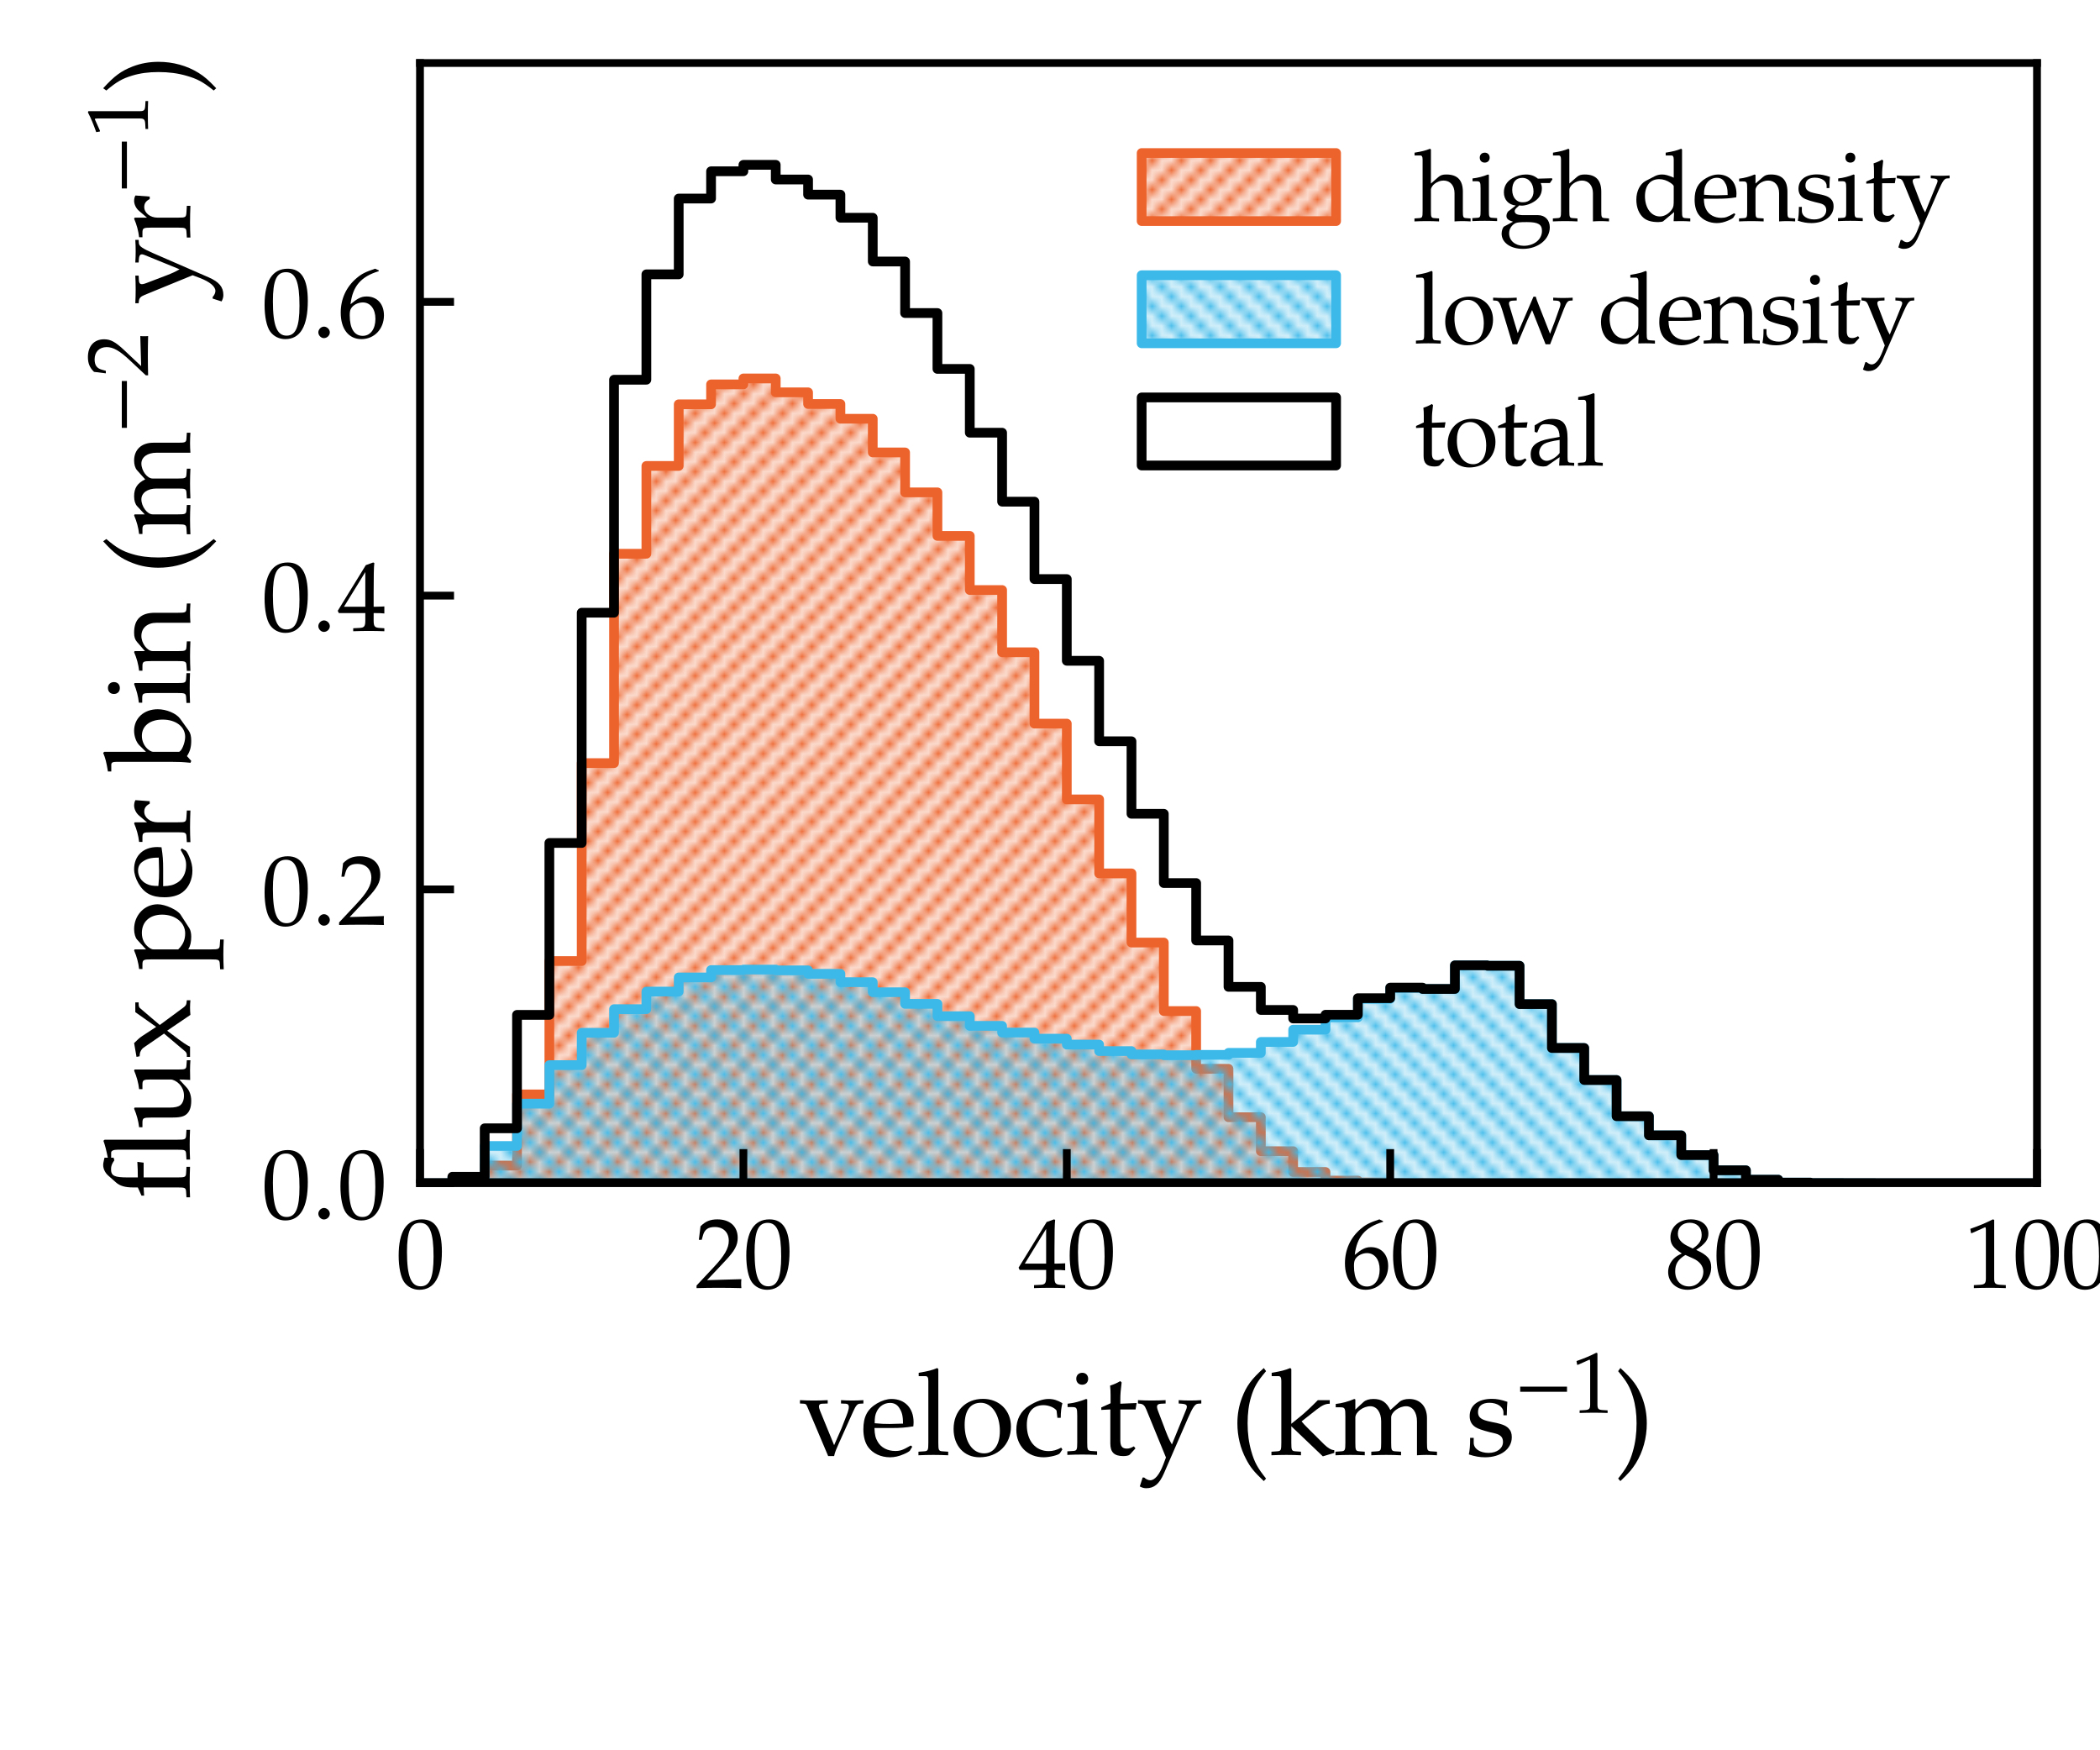 <?xml version="1.0" encoding="utf-8" standalone="no"?>
<!DOCTYPE svg PUBLIC "-//W3C//DTD SVG 1.1//EN"
  "http://www.w3.org/Graphics/SVG/1.1/DTD/svg11.dtd">
<svg xmlns:xlink="http://www.w3.org/1999/xlink" width="216pt" height="180pt" viewBox="0 0 216 180" xmlns="http://www.w3.org/2000/svg" version="1.1">
 <defs>
  <style type="text/css">*{stroke-linejoin: round; stroke-linecap: butt}</style>
 </defs>
 <g id="figure_1">
  <g id="patch_1">
   <path d="M 0 180 
L 216 180 
L 216 0 
L 0 0 
z
" style="fill: #ffffff"/>
  </g>
  <g id="axes_1">
   <g id="patch_2">
    <path d="M 43.2 121.68 
L 209.52 121.68 
L 209.52 6.48 
L 43.2 6.48 
z
" style="fill: #ffffff"/>
   </g>
   <g id="patch_3">
    <path d="M 43.2 121.68 
L 43.2 121.679 
L 46.526 121.679 
L 46.526 121.594 
L 49.853 121.594 
L 49.853 119.865 
L 53.179 119.865 
L 53.179 112.548 
L 56.506 112.548 
L 56.506 98.833 
L 59.832 98.833 
L 59.832 78.479 
L 63.158 78.479 
L 63.158 56.949 
L 66.485 56.949 
L 66.485 47.918 
L 69.811 47.918 
L 69.811 41.579 
L 73.138 41.579 
L 73.138 39.531 
L 76.464 39.531 
L 76.464 38.919 
L 79.79 38.919 
L 79.79 40.348 
L 83.117 40.348 
L 83.117 41.547 
L 86.443 41.547 
L 86.443 43.064 
L 89.77 43.064 
L 89.77 46.53 
L 93.096 46.53 
L 93.096 50.635 
L 96.422 50.635 
L 96.422 55.113 
L 99.749 55.113 
L 99.749 60.679 
L 103.075 60.679 
L 103.075 67.082 
L 106.402 67.082 
L 106.402 74.416 
L 109.728 74.416 
L 109.728 82.21 
L 113.054 82.21 
L 113.054 89.82 
L 116.381 89.82 
L 116.381 96.933 
L 119.707 96.933 
L 119.707 103.978 
L 123.034 103.978 
L 123.034 109.915 
L 126.36 109.915 
L 126.36 114.891 
L 129.686 114.891 
L 129.686 118.389 
L 133.013 118.389 
L 133.013 120.529 
L 136.339 120.529 
L 136.339 121.415 
L 139.666 121.415 
L 139.666 121.612 
L 142.992 121.612 
L 142.992 121.655 
L 146.318 121.655 
L 146.318 121.672 
L 149.645 121.672 
L 149.645 121.678 
L 152.971 121.678 
L 152.971 121.68 
L 156.298 121.68 
L 156.298 121.68 
L 159.624 121.68 
L 159.624 121.68 
L 162.95 121.68 
L 162.95 121.68 
L 166.277 121.68 
L 166.277 121.68 
L 169.603 121.68 
L 169.603 121.68 
L 172.93 121.68 
L 172.93 121.68 
L 176.256 121.68 
L 176.256 121.68 
L 179.582 121.68 
L 179.582 121.68 
L 182.909 121.68 
L 182.909 121.68 
L 186.235 121.68 
L 186.235 121.68 
L 189.562 121.68 
L 189.562 121.68 
L 192.888 121.68 
L 192.888 121.68 
L 196.214 121.68 
L 196.214 121.68 
L 199.541 121.68 
L 199.541 121.68 
L 202.867 121.68 
L 202.867 121.68 
L 206.194 121.68 
L 206.194 121.68 
L 209.52 121.68 
L 209.52 121.68 
z
" clip-path="url(#pfb342551e7)" style="fill: url(#h3b12425a8b); stroke: #ed632c; stroke-linejoin: miter"/>
   </g>
   <g id="patch_4">
    <path d="M 43.2 121.68 
L 43.2 121.676 
L 46.526 121.676 
L 46.526 121.106 
L 49.853 121.106 
L 49.853 117.852 
L 53.179 117.852 
L 53.179 113.502 
L 56.506 113.502 
L 56.506 109.539 
L 59.832 109.539 
L 59.832 106.212 
L 63.158 106.212 
L 63.158 103.783 
L 66.485 103.783 
L 66.485 101.976 
L 69.811 101.976 
L 69.811 100.521 
L 73.138 100.521 
L 73.138 99.763 
L 76.464 99.763 
L 76.464 99.714 
L 79.79 99.714 
L 79.79 99.792 
L 83.117 99.792 
L 83.117 100.15 
L 86.443 100.15 
L 86.443 101.008 
L 89.77 101.008 
L 89.77 102.042 
L 93.096 102.042 
L 93.096 103.238 
L 96.422 103.238 
L 96.422 104.506 
L 99.749 104.506 
L 99.749 105.501 
L 103.075 105.501 
L 103.075 106.189 
L 106.402 106.189 
L 106.402 106.818 
L 109.728 106.818 
L 109.728 107.425 
L 113.054 107.425 
L 113.054 108.094 
L 116.381 108.094 
L 116.381 108.438 
L 119.707 108.438 
L 119.707 108.517 
L 123.034 108.517 
L 123.034 108.481 
L 126.36 108.481 
L 126.36 108.277 
L 129.686 108.277 
L 129.686 107.154 
L 133.013 107.154 
L 133.013 105.893 
L 136.339 105.893 
L 136.339 104.622 
L 139.666 104.622 
L 139.666 102.721 
L 142.992 102.721 
L 142.992 101.592 
L 146.318 101.592 
L 146.318 101.712 
L 149.645 101.712 
L 149.645 99.279 
L 152.971 99.279 
L 152.971 99.32 
L 156.298 99.32 
L 156.298 103.261 
L 159.624 103.261 
L 159.624 107.777 
L 162.95 107.777 
L 162.95 111.069 
L 166.277 111.069 
L 166.277 114.793 
L 169.603 114.793 
L 169.603 116.757 
L 172.93 116.757 
L 172.93 118.791 
L 176.256 118.791 
L 176.256 120.354 
L 179.582 120.354 
L 179.582 121.32 
L 182.909 121.32 
L 182.909 121.623 
L 186.235 121.623 
L 186.235 121.665 
L 189.562 121.665 
L 189.562 121.675 
L 192.888 121.675 
L 192.888 121.679 
L 196.214 121.679 
L 196.214 121.68 
L 199.541 121.68 
L 199.541 121.68 
L 202.867 121.68 
L 202.867 121.68 
L 206.194 121.68 
L 206.194 121.68 
L 209.52 121.68 
L 209.52 121.68 
z
" clip-path="url(#pfb342551e7)" style="fill: url(#h02c1dba7c7); stroke: #3db9e9; stroke-linejoin: miter"/>
   </g>
   <g id="patch_5">
    <path d="M 43.2 121.68 
L 43.2 121.675 
L 46.526 121.675 
L 46.526 121.02 
L 49.853 121.02 
L 49.853 116.036 
L 53.179 116.036 
L 53.179 104.37 
L 56.506 104.37 
L 56.506 86.691 
L 59.832 86.691 
L 59.832 63.011 
L 63.158 63.011 
L 63.158 39.052 
L 66.485 39.052 
L 66.485 28.214 
L 69.811 28.214 
L 69.811 20.42 
L 73.138 20.42 
L 73.138 17.614 
L 76.464 17.614 
L 76.464 16.953 
L 79.79 16.953 
L 79.79 18.46 
L 83.117 18.46 
L 83.117 20.017 
L 86.443 20.017 
L 86.443 22.392 
L 89.77 22.392 
L 89.77 26.892 
L 93.096 26.892 
L 93.096 32.194 
L 96.422 32.194 
L 96.422 37.939 
L 99.749 37.939 
L 99.749 44.5 
L 103.075 44.5 
L 103.075 51.591 
L 106.402 51.591 
L 106.402 59.554 
L 109.728 59.554 
L 109.728 67.955 
L 113.054 67.955 
L 113.054 76.234 
L 116.381 76.234 
L 116.381 83.691 
L 119.707 83.691 
L 119.707 90.815 
L 123.034 90.815 
L 123.034 96.716 
L 126.36 96.716 
L 126.36 101.488 
L 129.686 101.488 
L 129.686 103.864 
L 133.013 103.864 
L 133.013 104.742 
L 136.339 104.742 
L 136.339 104.357 
L 139.666 104.357 
L 139.666 102.652 
L 142.992 102.652 
L 142.992 101.567 
L 146.318 101.567 
L 146.318 101.704 
L 149.645 101.704 
L 149.645 99.277 
L 152.971 99.277 
L 152.971 99.319 
L 156.298 99.319 
L 156.298 103.261 
L 159.624 103.261 
L 159.624 107.777 
L 162.95 107.777 
L 162.95 111.069 
L 166.277 111.069 
L 166.277 114.793 
L 169.603 114.793 
L 169.603 116.757 
L 172.93 116.757 
L 172.93 118.791 
L 176.256 118.791 
L 176.256 120.354 
L 179.582 120.354 
L 179.582 121.32 
L 182.909 121.32 
L 182.909 121.623 
L 186.235 121.623 
L 186.235 121.665 
L 189.562 121.665 
L 189.562 121.675 
L 192.888 121.675 
L 192.888 121.679 
L 196.214 121.679 
L 196.214 121.68 
L 199.541 121.68 
L 199.541 121.68 
L 202.867 121.68 
L 202.867 121.68 
L 206.194 121.68 
L 206.194 121.68 
L 209.52 121.68 
L 209.52 121.68 
L 43.2 121.68 
z
" clip-path="url(#pfb342551e7)" style="fill: none; stroke: #000000; stroke-linejoin: miter"/>
   </g>
   <g id="matplotlib.axis_1">
    <g id="xtick_1">
     <g id="line2d_1">
      <defs>
       <path id="m2ce59a1616" d="M 0 0 
L 0 -3.5 
" style="stroke: #000000; stroke-width: 0.8"/>
      </defs>
      <g>
       <use xlink:href="#m2ce59a1616" x="43.2" y="121.68" style="stroke: #000000; stroke-width: 0.8"/>
      </g>
     </g>
     <g id="text_1">
      <!-- $\mathdefault{0}$ -->
      <g transform="translate(40.709 132.438) scale(0.1 -0.1)">
       <defs>
        <path id="TeXGyrePagellaX-Regular-30" d="M 2976 2345 
C 2976 3749 2560 4416 1683 4416 
C 691 4416 186 3628 186 2076 
C 186 1326 320 679 544 365 
C 768 51 1126 -128 1523 -128 
C 2490 -128 2976 704 2976 2345 
z
M 2438 2025 
C 2438 660 2195 96 1606 96 
C 986 96 723 743 723 2307 
C 723 3660 960 4191 1568 4191 
C 2189 4191 2438 3563 2438 2025 
z
" transform="scale(0.016)"/>
       </defs>
       <use xlink:href="#TeXGyrePagellaX-Regular-30" transform="scale(0.996)"/>
      </g>
     </g>
    </g>
    <g id="xtick_2">
     <g id="line2d_2">
      <g>
       <use xlink:href="#m2ce59a1616" x="76.464" y="121.68" style="stroke: #000000; stroke-width: 0.8"/>
      </g>
     </g>
     <g id="text_2">
      <!-- $\mathdefault{20}$ -->
      <g transform="translate(71.483 132.438) scale(0.1 -0.1)">
       <defs>
        <path id="TeXGyrePagellaX-Regular-32" d="M 2995 -20 
C 2982 115 2982 179 2982 269 
C 2982 352 2982 416 2995 557 
L 781 493 
L 1946 1730 
C 2566 2390 2758 2743 2758 3224 
C 2758 3961 2259 4416 1446 4416 
C 986 4416 672 4287 358 3967 
L 250 3096 
L 435 3096 
L 518 3390 
C 621 3762 851 3923 1280 3923 
C 1830 3923 2182 3576 2182 3032 
C 2182 2551 1914 2076 1190 1307 
L 102 147 
L 102 -20 
C 576 -7 1056 0 1530 0 
C 2016 0 2509 -7 2995 -20 
z
" transform="scale(0.016)"/>
       </defs>
       <use xlink:href="#TeXGyrePagellaX-Regular-32" transform="scale(0.996)"/>
       <use xlink:href="#TeXGyrePagellaX-Regular-30" transform="translate(49.813 0) scale(0.996)"/>
      </g>
     </g>
    </g>
    <g id="xtick_3">
     <g id="line2d_3">
      <g>
       <use xlink:href="#m2ce59a1616" x="109.728" y="121.68" style="stroke: #000000; stroke-width: 0.8"/>
      </g>
     </g>
     <g id="text_3">
      <!-- $\mathdefault{40}$ -->
      <g transform="translate(104.747 132.438) scale(0.1 -0.1)">
       <defs>
        <path id="TeXGyrePagellaX-Regular-34" d="M 3021 -20 
L 3021 172 
L 2714 192 
C 2400 211 2330 293 2330 675 
L 2330 1152 
C 2707 1152 2842 1145 3021 1126 
L 3021 1580 
C 3021 1580 2707 1561 2502 1561 
L 2330 1561 
L 2330 2445 
C 2330 3576 2342 4123 2374 4384 
L 2298 4416 
L 1824 4244 
L 13 1299 
L 83 1152 
L 1792 1152 
L 1792 675 
C 1792 293 1722 204 1408 192 
L 1011 172 
L 1011 -20 
C 1357 -7 1696 0 2042 0 
C 2368 0 2694 -7 3021 -20 
z
M 1792 1561 
L 416 1561 
L 1792 3799 
L 1792 1561 
z
" transform="scale(0.016)"/>
       </defs>
       <use xlink:href="#TeXGyrePagellaX-Regular-34" transform="scale(0.996)"/>
       <use xlink:href="#TeXGyrePagellaX-Regular-30" transform="translate(49.813 0) scale(0.996)"/>
      </g>
     </g>
    </g>
    <g id="xtick_4">
     <g id="line2d_4">
      <g>
       <use xlink:href="#m2ce59a1616" x="142.992" y="121.68" style="stroke: #000000; stroke-width: 0.8"/>
      </g>
     </g>
     <g id="text_4">
      <!-- $\mathdefault{60}$ -->
      <g transform="translate(138.011 132.438) scale(0.1 -0.1)">
       <defs>
        <path id="TeXGyrePagellaX-Regular-36" d="M 2995 1405 
C 2995 2143 2554 2624 1875 2624 
C 1498 2624 1261 2470 838 2124 
C 973 3283 1510 3910 2662 4256 
L 2662 4307 
L 2426 4416 
C 1811 4211 1549 4083 1222 3801 
C 563 3244 205 2463 205 1585 
C 205 526 717 -128 1542 -128 
C 2374 -128 2995 532 2995 1405 
z
M 2445 1180 
C 2445 513 2118 83 1626 83 
C 1082 83 787 551 787 1411 
C 787 1636 813 1758 883 1867 
C 1024 2085 1325 2239 1632 2239 
C 2118 2239 2445 1816 2445 1180 
z
" transform="scale(0.016)"/>
       </defs>
       <use xlink:href="#TeXGyrePagellaX-Regular-36" transform="scale(0.996)"/>
       <use xlink:href="#TeXGyrePagellaX-Regular-30" transform="translate(49.813 0) scale(0.996)"/>
      </g>
     </g>
    </g>
    <g id="xtick_5">
     <g id="line2d_5">
      <g>
       <use xlink:href="#m2ce59a1616" x="176.256" y="121.68" style="stroke: #000000; stroke-width: 0.8"/>
      </g>
     </g>
     <g id="text_5">
      <!-- $\mathdefault{80}$ -->
      <g transform="translate(171.275 132.438) scale(0.1 -0.1)">
       <defs>
        <path id="TeXGyrePagellaX-Regular-38" d="M 2970 1324 
C 2970 1836 2733 2111 2003 2444 
C 2586 2841 2790 3110 2790 3494 
C 2790 4044 2336 4416 1658 4416 
C 896 4416 339 3929 339 3257 
C 339 2822 512 2579 1075 2214 
C 813 2092 704 2022 563 1887 
C 320 1638 192 1350 192 1017 
C 192 358 723 -128 1446 -128 
C 2278 -128 2970 524 2970 1318 
L 2970 1324 
z
M 2464 1049 
C 2464 512 2061 89 1542 89 
C 998 89 646 473 646 1068 
C 646 1536 832 1830 1306 2118 
L 1818 1888 
C 2221 1708 2464 1395 2464 1049 
z
M 2355 3417 
C 2355 3052 2195 2803 1779 2534 
L 1427 2707 
C 1024 2911 819 3167 819 3487 
C 819 3910 1126 4198 1581 4198 
C 2048 4198 2355 3891 2355 3423 
L 2355 3417 
z
" transform="scale(0.016)"/>
       </defs>
       <use xlink:href="#TeXGyrePagellaX-Regular-38" transform="scale(0.996)"/>
       <use xlink:href="#TeXGyrePagellaX-Regular-30" transform="translate(49.813 0) scale(0.996)"/>
      </g>
     </g>
    </g>
    <g id="xtick_6">
     <g id="line2d_6">
      <g>
       <use xlink:href="#m2ce59a1616" x="209.52" y="121.68" style="stroke: #000000; stroke-width: 0.8"/>
      </g>
     </g>
     <g id="text_6">
      <!-- $\mathdefault{100}$ -->
      <g transform="translate(202.048 132.438) scale(0.1 -0.1)">
       <defs>
        <path id="TeXGyrePagellaX-Regular-31" d="M 2675 -20 
L 2675 172 
L 2342 192 
C 1990 211 1926 281 1926 611 
L 1926 4384 
L 1837 4416 
C 1421 4199 966 4008 384 3805 
L 429 3531 
L 493 3531 
L 1318 3900 
L 1338 3907 
C 1376 3907 1389 3849 1389 3697 
L 1389 611 
C 1389 281 1318 211 973 192 
L 614 172 
L 614 -20 
C 966 -7 1318 0 1670 0 
C 2003 0 2342 -7 2675 -20 
z
" transform="scale(0.016)"/>
       </defs>
       <use xlink:href="#TeXGyrePagellaX-Regular-31" transform="scale(0.996)"/>
       <use xlink:href="#TeXGyrePagellaX-Regular-30" transform="translate(49.813 0) scale(0.996)"/>
       <use xlink:href="#TeXGyrePagellaX-Regular-30" transform="translate(99.626 0) scale(0.996)"/>
      </g>
     </g>
    </g>
    <g id="text_7">
     <!-- velocity (km s$^{-1}$) -->
     <g transform="translate(82.21 149.623) scale(0.12 -0.12)">
      <defs>
       <path id="TeXGyrePagellaX-Regular-76" d="M 3450 2764 
L 3450 2944 
C 3251 2931 3046 2924 2848 2924 
C 2650 2924 2445 2931 2246 2944 
L 2246 2764 
L 2509 2752 
C 2714 2739 2714 2551 2541 2112 
L 2272 1428 
L 1875 523 
L 1114 2383 
C 1043 2564 1011 2745 1216 2752 
L 1530 2764 
L 1530 2944 
C 1280 2931 1030 2924 781 2924 
C 531 2924 288 2931 38 2944 
L 38 2764 
L 256 2752 
C 371 2745 390 2687 454 2538 
L 1555 -64 
L 1875 -64 
C 1914 149 2010 349 2138 640 
L 2893 2319 
C 3040 2648 3123 2745 3251 2752 
L 3450 2764 
z
" transform="scale(0.016)"/>
       <path id="TeXGyrePagellaX-Regular-65" d="M 2867 1762 
C 2867 2520 2394 3008 1677 3008 
C 1440 3008 1165 2924 902 2770 
C 378 2460 166 2052 166 1377 
C 166 982 256 643 435 405 
C 685 70 1120 -128 1600 -128 
C 1837 -128 2074 -77 2336 38 
C 2509 108 2643 192 2669 230 
L 2797 443 
L 2714 505 
C 2304 267 2157 211 1882 211 
C 1466 211 1120 393 941 700 
C 819 907 774 1082 762 1446 
L 1696 1446 
C 2138 1446 2413 1465 2854 1535 
C 2861 1625 2867 1683 2867 1762 
z
M 2298 1683 
L 1581 1664 
C 1286 1664 1120 1670 774 1703 
C 774 2013 800 2157 883 2329 
C 1018 2618 1293 2796 1600 2796 
C 1811 2796 1978 2711 2093 2533 
C 2234 2316 2298 2125 2298 1683 
z
" transform="scale(0.016)"/>
       <path id="TeXGyrePagellaX-Regular-6c" d="M 1734 -20 
L 1734 172 
L 1440 192 
C 1222 204 1203 249 1203 653 
L 1203 4616 
L 1146 4672 
C 864 4554 653 4499 147 4416 
L 147 4236 
L 506 4236 
C 621 4236 666 4166 666 3974 
L 666 653 
C 666 249 646 204 429 192 
L 134 172 
L 134 -20 
C 403 -7 666 0 934 0 
C 1203 0 1466 -7 1734 -20 
z
" transform="scale(0.016)"/>
       <path id="TeXGyrePagellaX-Regular-6f" d="M 3290 1523 
C 3290 2391 2662 3014 1786 3014 
C 851 3014 205 2353 205 1395 
C 205 488 774 -128 1600 -128 
C 2586 -128 3290 559 3290 1523 
z
M 2694 1285 
C 2694 546 2368 83 1850 83 
C 1222 83 800 700 800 1613 
C 800 2385 1107 2803 1670 2803 
C 2259 2803 2694 2160 2694 1285 
z
" transform="scale(0.016)"/>
       <path id="TeXGyrePagellaX-Regular-63" d="M 2643 294 
L 2579 390 
C 2342 262 2138 204 1907 204 
C 1197 204 730 756 730 1603 
C 730 2290 1050 2675 1626 2675 
C 1907 2675 2214 2547 2330 2386 
L 2374 1995 
L 2554 1995 
C 2554 2290 2586 2553 2643 2783 
C 2387 2937 2163 3008 1901 3008 
C 1594 3008 1235 2886 851 2643 
C 403 2360 166 1911 166 1347 
C 166 480 774 -128 1632 -128 
C 1965 -128 2445 -7 2509 89 
L 2643 294 
z
" transform="scale(0.016)"/>
       <path id="TeXGyrePagellaX-Regular-69" d="M 1734 0 
L 1734 192 
L 1440 211 
C 1222 223 1203 268 1203 670 
L 1203 2983 
L 1146 3008 
C 819 2876 486 2789 147 2752 
L 147 2572 
L 384 2572 
C 640 2572 666 2528 666 2106 
L 666 670 
C 666 268 646 223 429 211 
L 134 192 
L 134 0 
C 403 12 666 19 934 19 
C 1203 19 1466 12 1734 0 
z
M 1254 4095 
C 1254 4281 1126 4416 941 4416 
C 742 4416 614 4287 614 4095 
C 614 3903 742 3775 934 3775 
C 1126 3775 1254 3903 1254 4095 
z
" transform="scale(0.016)"/>
       <path id="TeXGyrePagellaX-Regular-74" d="M 2042 2790 
L 1165 2752 
L 1165 2993 
C 1165 3261 1184 3490 1235 3897 
L 1158 3968 
C 1005 3872 813 3789 614 3726 
C 634 3535 640 3414 640 3223 
L 640 2777 
L 141 2553 
L 141 2419 
L 627 2444 
L 627 612 
C 627 140 838 -64 1331 -64 
C 1478 -64 1632 -32 1670 12 
L 1978 351 
L 1894 460 
C 1734 371 1638 339 1517 339 
C 1267 339 1165 466 1165 778 
L 1165 2444 
L 1984 2444 
L 2042 2790 
z
" transform="scale(0.016)"/>
       <path id="TeXGyrePagellaX-Regular-79" d="M 3482 2764 
L 3482 2944 
C 3277 2931 3078 2924 2874 2924 
C 2669 2924 2470 2931 2266 2944 
L 2266 2764 
L 2432 2752 
C 2701 2732 2758 2656 2662 2426 
L 1901 563 
C 1760 805 1696 952 1574 1265 
L 1165 2337 
C 1056 2617 1069 2739 1318 2752 
L 1562 2764 
L 1562 2944 
C 1312 2931 1069 2924 819 2924 
C 570 2924 326 2931 77 2944 
L 77 2764 
L 192 2752 
C 352 2732 435 2662 525 2439 
L 1581 -139 
L 1434 -528 
C 1229 -1064 979 -1364 736 -1364 
C 634 -1364 518 -1313 410 -1217 
L 326 -1217 
L 173 -1696 
C 294 -1760 397 -1792 518 -1792 
C 947 -1792 1222 -1562 1466 -1006 
L 2765 1979 
C 3021 2560 3142 2739 3302 2752 
L 3482 2764 
z
" transform="scale(0.016)"/>
       <path id="TeXGyrePagellaX-Regular-28" d="M 1926 -1273 
C 1466 -698 1299 -388 1133 194 
C 998 659 934 1150 934 1699 
C 934 2235 992 2694 1120 3114 
C 1280 3650 1459 3954 1926 4503 
L 1805 4672 
C 1139 4070 877 3715 634 3082 
C 467 2649 384 2190 384 1699 
C 384 1008 544 355 851 -226 
C 1075 -659 1280 -911 1805 -1408 
L 1926 -1273 
z
" transform="scale(0.016)"/>
       <path id="TeXGyrePagellaX-Regular-6b" d="M 3514 108 
L 3514 256 
C 3360 256 3174 365 2970 564 
L 2163 1366 
C 1933 1590 1862 1674 1754 1802 
L 2579 2450 
C 2880 2681 3053 2751 3270 2751 
L 3270 2944 
L 2630 2944 
C 2221 2533 1920 2251 1670 2052 
L 1203 1674 
L 1203 4616 
L 1146 4672 
C 864 4554 653 4499 147 4416 
L 147 4236 
L 506 4236 
C 621 4236 666 4166 666 3974 
L 666 653 
C 666 249 646 204 429 192 
L 134 172 
L 134 -20 
C 403 -7 672 0 941 0 
C 1203 0 1459 -7 1722 -20 
L 1722 172 
L 1440 192 
C 1222 204 1203 249 1203 653 
L 1203 1539 
L 2899 -77 
L 3514 108 
z
" transform="scale(0.016)"/>
       <path id="TeXGyrePagellaX-Regular-6d" d="M 5562 -20 
L 5562 172 
L 5261 192 
C 5043 204 5024 249 5024 654 
L 5024 1975 
C 5024 2611 4653 3008 4064 3008 
C 3840 3008 3654 2950 3539 2847 
L 3053 2412 
C 2848 2835 2586 3008 2144 3008 
C 1907 3008 1728 2950 1613 2847 
L 1171 2437 
L 1171 2982 
L 1114 3008 
C 787 2867 454 2777 115 2739 
L 115 2560 
L 352 2560 
C 608 2560 634 2515 634 2092 
L 634 652 
C 634 249 614 204 397 192 
L 102 172 
L 102 -20 
C 371 -7 646 0 915 0 
C 1171 0 1421 -7 1677 -20 
L 1677 172 
L 1408 192 
C 1190 204 1171 249 1171 652 
L 1171 2009 
C 1171 2303 1594 2617 1978 2617 
C 2323 2617 2560 2290 2560 1802 
L 2560 654 
C 2560 249 2541 204 2323 192 
L 2029 172 
L 2029 -20 
C 2298 -7 2560 0 2829 0 
C 3098 0 3360 -7 3629 -20 
L 3629 172 
L 3334 192 
C 3117 204 3098 249 3098 654 
L 3098 2014 
C 3098 2303 3520 2617 3904 2617 
C 4250 2617 4486 2290 4486 1802 
L 4486 -20 
C 4653 -7 4826 0 4992 0 
C 5184 0 5370 -7 5562 -20 
z
" transform="scale(0.016)"/>
       <path id="TeXGyrePagellaX-Regular-73" d="M 2502 959 
C 2502 1158 2451 1305 2323 1433 
C 2157 1599 1946 1670 1382 1779 
C 858 1881 685 2009 685 2303 
C 685 2623 909 2803 1299 2803 
C 1728 2803 2054 2579 2054 2278 
L 2054 2131 
L 2234 2131 
C 2240 2502 2246 2655 2266 2854 
C 1926 2969 1696 3014 1434 3014 
C 691 3014 237 2662 237 2086 
C 237 1779 378 1561 672 1427 
C 845 1350 1184 1247 1619 1151 
C 1907 1075 2029 940 2029 697 
C 2029 352 1709 108 1254 108 
C 787 108 454 332 454 652 
L 454 915 
L 262 915 
C 262 473 243 281 192 25 
C 525 -84 774 -128 1069 -128 
C 1907 -128 2502 320 2502 947 
L 2502 959 
z
" transform="scale(0.016)"/>
       <path id="pxsys-0" d="M 3866 1542 
L 3866 1920 
L 416 1920 
L 416 1542 
L 3866 1542 
z
" transform="scale(0.016)"/>
       <path id="TeXGyrePagellaX-Regular-29" d="M 1747 1693 
C 1747 2190 1664 2649 1498 3082 
C 1254 3709 992 4064 326 4672 
L 205 4503 
C 672 3948 845 3644 1005 3114 
C 1133 2694 1197 2235 1197 1699 
C 1197 1150 1133 659 998 194 
C 832 -388 666 -698 205 -1273 
L 326 -1408 
C 768 -989 954 -775 1152 -459 
C 1542 168 1747 917 1747 1693 
z
" transform="scale(0.016)"/>
      </defs>
      <use xlink:href="#TeXGyrePagellaX-Regular-76" transform="scale(0.996)"/>
      <use xlink:href="#TeXGyrePagellaX-Regular-65" transform="translate(52.304 0) scale(0.996)"/>
      <use xlink:href="#TeXGyrePagellaX-Regular-6c" transform="translate(100.025 0) scale(0.996)"/>
      <use xlink:href="#TeXGyrePagellaX-Regular-6f" transform="translate(129.016 0) scale(0.996)"/>
      <use xlink:href="#TeXGyrePagellaX-Regular-63" transform="translate(183.412 0) scale(0.996)"/>
      <use xlink:href="#TeXGyrePagellaX-Regular-69" transform="translate(227.646 0) scale(0.996)"/>
      <use xlink:href="#TeXGyrePagellaX-Regular-74" transform="translate(256.638 0) scale(0.996)"/>
      <use xlink:href="#TeXGyrePagellaX-Regular-79" transform="translate(289.116 0) scale(0.996)"/>
      <use xlink:href="#TeXGyrePagellaX-Regular-28" transform="translate(369.415 0) scale(0.996)"/>
      <use xlink:href="#TeXGyrePagellaX-Regular-6b" transform="translate(402.59 0) scale(0.996)"/>
      <use xlink:href="#TeXGyrePagellaX-Regular-6d" transform="translate(457.983 0) scale(0.996)"/>
      <use xlink:href="#TeXGyrePagellaX-Regular-73" transform="translate(570.859 0) scale(0.996)"/>
      <use xlink:href="#pxsys-0" transform="translate(613.101 36.164) scale(0.727)"/>
      <use xlink:href="#TeXGyrePagellaX-Regular-31" transform="translate(661.755 36.164) scale(0.727)"/>
      <use xlink:href="#TeXGyrePagellaX-Regular-29" transform="translate(698.617 0) scale(0.996)"/>
     </g>
    </g>
   </g>
   <g id="matplotlib.axis_2">
    <g id="ytick_1">
     <g id="line2d_7">
      <defs>
       <path id="mf4513fcee2" d="M 0 0 
L 3.5 0 
" style="stroke: #000000; stroke-width: 0.8"/>
      </defs>
      <g>
       <use xlink:href="#mf4513fcee2" x="43.2" y="121.68" style="stroke: #000000; stroke-width: 0.8"/>
      </g>
     </g>
     <g id="text_8">
      <!-- $\mathdefault{0.0}$ -->
      <g transform="translate(26.918 125.309) scale(0.1 -0.1)">
       <defs>
        <path id="NewPXMI-95" d="M 1171 307 
C 1171 499 992 678 794 678 
C 602 678 429 499 429 307 
C 429 115 602 -64 787 -64 
C 992 -64 1171 108 1171 307 
z
" transform="scale(0.016)"/>
       </defs>
       <use xlink:href="#TeXGyrePagellaX-Regular-30" transform="scale(0.996)"/>
       <use xlink:href="#NewPXMI-95" transform="translate(51.407 0) scale(0.996)"/>
       <use xlink:href="#TeXGyrePagellaX-Regular-30" transform="translate(78.007 0) scale(0.996)"/>
      </g>
     </g>
    </g>
    <g id="ytick_2">
     <g id="line2d_8">
      <g>
       <use xlink:href="#mf4513fcee2" x="43.2" y="91.467" style="stroke: #000000; stroke-width: 0.8"/>
      </g>
     </g>
     <g id="text_9">
      <!-- $\mathdefault{0.2}$ -->
      <g transform="translate(26.918 95.096) scale(0.1 -0.1)">
       <use xlink:href="#TeXGyrePagellaX-Regular-30" transform="scale(0.996)"/>
       <use xlink:href="#NewPXMI-95" transform="translate(51.407 0) scale(0.996)"/>
       <use xlink:href="#TeXGyrePagellaX-Regular-32" transform="translate(78.007 0) scale(0.996)"/>
      </g>
     </g>
    </g>
    <g id="ytick_3">
     <g id="line2d_9">
      <g>
       <use xlink:href="#mf4513fcee2" x="43.2" y="61.255" style="stroke: #000000; stroke-width: 0.8"/>
      </g>
     </g>
     <g id="text_10">
      <!-- $\mathdefault{0.4}$ -->
      <g transform="translate(26.918 64.884) scale(0.1 -0.1)">
       <use xlink:href="#TeXGyrePagellaX-Regular-30" transform="scale(0.996)"/>
       <use xlink:href="#NewPXMI-95" transform="translate(51.407 0) scale(0.996)"/>
       <use xlink:href="#TeXGyrePagellaX-Regular-34" transform="translate(78.007 0) scale(0.996)"/>
      </g>
     </g>
    </g>
    <g id="ytick_4">
     <g id="line2d_10">
      <g>
       <use xlink:href="#mf4513fcee2" x="43.2" y="31.042" style="stroke: #000000; stroke-width: 0.8"/>
      </g>
     </g>
     <g id="text_11">
      <!-- $\mathdefault{0.6}$ -->
      <g transform="translate(26.918 34.671) scale(0.1 -0.1)">
       <use xlink:href="#TeXGyrePagellaX-Regular-30" transform="scale(0.996)"/>
       <use xlink:href="#NewPXMI-95" transform="translate(51.407 0) scale(0.996)"/>
       <use xlink:href="#TeXGyrePagellaX-Regular-36" transform="translate(78.007 0) scale(0.996)"/>
      </g>
     </g>
    </g>
    <g id="text_12">
     <!-- flux per bin (m$^{-2}$ yr$^{-1}$) -->
     <g transform="translate(19.547 123.413) rotate(-90) scale(0.12 -0.12)">
      <defs>
       <path id="TeXGyrePagellaX-Regular-1d" d="M 3776 0 
L 3776 192 
L 3482 211 
C 3264 224 3245 269 3245 674 
L 3245 4595 
L 3187 4659 
C 2918 4563 2707 4511 2278 4422 
L 2278 4601 
C 2208 4614 2195 4620 2138 4633 
C 2003 4665 1946 4672 1882 4672 
C 1683 4672 1466 4569 1318 4403 
L 947 3984 
C 762 3775 678 3491 678 3074 
L 678 2809 
L 237 2611 
L 237 2470 
L 678 2496 
L 678 674 
C 678 269 659 224 442 211 
L 147 192 
L 147 0 
C 416 12 685 19 954 19 
C 1229 19 1510 12 1786 0 
L 1786 192 
L 1453 211 
C 1235 224 1216 269 1216 674 
L 1216 2496 
L 2010 2496 
L 2054 2834 
C 1773 2815 1498 2809 1216 2809 
L 1216 3346 
C 1216 4072 1299 4249 1658 4249 
C 1830 4249 1946 4205 2138 4072 
L 2278 4110 
L 2278 4243 
L 2547 4243 
C 2650 4243 2707 4123 2707 3895 
L 2707 674 
C 2707 269 2688 224 2470 211 
L 2176 192 
L 2176 0 
C 2445 12 2707 19 2976 19 
C 3245 19 3507 12 3776 0 
z
" transform="scale(0.016)"/>
       <path id="TeXGyrePagellaX-Regular-75" d="M 3718 -20 
L 3718 172 
L 3456 192 
C 3238 204 3219 243 3219 652 
L 3219 2981 
L 3162 3008 
C 2835 2870 2502 2778 2163 2739 
L 2163 2560 
L 2400 2560 
C 2656 2560 2682 2515 2682 2092 
L 2682 1049 
C 2682 908 2592 729 2445 582 
C 2266 415 2061 326 1811 326 
C 1587 326 1408 396 1306 517 
C 1216 619 1171 816 1171 1096 
L 1171 2981 
L 1114 3008 
C 787 2870 454 2778 115 2739 
L 115 2560 
L 352 2560 
C 608 2560 634 2515 634 2095 
L 634 1026 
C 634 580 672 383 787 224 
C 928 32 1171 -64 1536 -64 
C 1824 -64 2080 25 2253 185 
L 2682 580 
C 2682 396 2675 294 2656 -7 
C 2835 -7 3008 0 3187 0 
C 3366 0 3539 -7 3718 -20 
z
" transform="scale(0.016)"/>
       <path id="TeXGyrePagellaX-Regular-78" d="M 3174 -20 
L 3174 172 
L 3014 192 
C 2938 198 2861 249 2790 346 
L 1843 1629 
L 2752 2694 
C 2790 2739 2861 2764 2970 2764 
L 3059 2764 
L 3059 2944 
L 2534 2944 
L 1741 1821 
L 1254 2565 
C 1158 2707 1088 2790 870 3008 
L 128 2879 
L 160 2713 
L 294 2700 
C 410 2687 550 2604 614 2514 
L 1382 1398 
L 429 269 
C 384 211 301 172 237 172 
L 128 172 
L 128 0 
L 678 0 
C 678 0 723 147 1062 602 
L 1536 1231 
L 2387 -20 
C 2515 -7 2650 0 2778 0 
C 2912 0 3040 -7 3174 -20 
z
" transform="scale(0.016)"/>
       <path id="TeXGyrePagellaX-Regular-70" d="M 3546 1740 
C 3546 2451 2957 3008 2214 3008 
C 1978 3008 1747 2943 1645 2847 
L 1120 2367 
L 1120 2982 
L 1062 3008 
C 736 2867 403 2777 64 2739 
L 64 2560 
L 301 2560 
C 557 2560 582 2515 582 2095 
L 582 -1132 
C 582 -1542 563 -1587 346 -1600 
L 51 -1620 
L 51 -1812 
C 320 -1799 582 -1792 851 -1792 
C 1120 -1792 1382 -1799 1651 -1812 
L 1651 -1620 
L 1357 -1600 
C 1139 -1587 1120 -1542 1120 -1132 
L 1120 96 
C 1312 -20 1517 -64 1805 -64 
C 1990 -64 2157 -26 2259 38 
L 2989 510 
C 3245 676 3546 1331 3546 1738 
L 3546 1740 
z
M 2989 1503 
C 2989 790 2560 262 1984 262 
C 1632 262 1370 376 1120 637 
L 1120 1961 
C 1120 2050 1152 2120 1235 2228 
C 1421 2470 1683 2591 2003 2591 
C 2605 2591 2989 2169 2989 1503 
L 2989 1503 
z
" transform="scale(0.016)"/>
       <path id="TeXGyrePagellaX-Regular-72" d="M 2394 2937 
C 2323 2982 2208 3008 2093 3008 
C 1901 3001 1696 2899 1562 2739 
L 1203 2316 
L 1203 2976 
L 1146 3008 
C 819 2867 486 2777 147 2739 
L 147 2560 
L 384 2560 
C 640 2560 666 2515 666 2092 
L 666 652 
C 666 249 646 204 429 192 
L 134 172 
L 134 -20 
C 397 -7 659 0 922 0 
C 1229 0 1530 -7 1837 -20 
L 1837 172 
L 1504 192 
C 1216 211 1203 230 1203 652 
L 1203 1753 
C 1203 2143 1459 2463 1773 2463 
C 1965 2463 2099 2374 2202 2169 
L 2336 2169 
L 2394 2937 
z
" transform="scale(0.016)"/>
       <path id="TeXGyrePagellaX-Regular-62" d="M 3251 1736 
C 3251 2477 2771 3008 2093 3008 
C 1792 3008 1478 2892 1312 2726 
L 960 2368 
L 960 4616 
L 902 4672 
C 621 4554 410 4499 -96 4416 
L -96 4236 
L 262 4236 
C 378 4236 422 4166 422 3974 
L 422 990 
C 422 594 416 421 371 -26 
L 474 -64 
L 730 166 
C 986 0 1216 -64 1555 -64 
C 1805 -64 1971 -20 2106 76 
L 2746 536 
C 3027 741 3251 1270 3251 1736 
z
M 2694 1475 
C 2694 760 2310 262 1766 262 
C 1434 262 960 466 960 607 
L 960 1979 
C 960 2068 1024 2183 1126 2298 
C 1306 2483 1555 2591 1818 2591 
C 2355 2591 2694 2158 2694 1475 
z
" transform="scale(0.016)"/>
       <path id="TeXGyrePagellaX-Regular-6e" d="M 3661 -20 
L 3661 172 
L 3398 192 
C 3181 204 3162 243 3162 654 
L 3162 1892 
C 3162 2643 2810 3008 2093 3008 
C 1856 3008 1722 2963 1587 2847 
L 1101 2425 
L 1101 2982 
L 1043 3008 
C 717 2867 384 2777 45 2739 
L 45 2560 
L 282 2560 
C 538 2560 563 2515 563 2092 
L 563 652 
C 563 249 544 204 326 192 
L 38 172 
L 38 -20 
C 301 -7 570 0 832 0 
C 1094 0 1363 -7 1626 -20 
L 1626 172 
L 1338 192 
C 1120 204 1101 249 1101 652 
L 1101 2009 
C 1101 2303 1523 2617 1914 2617 
C 2342 2617 2624 2296 2624 1802 
L 2624 -20 
C 2790 -7 2963 0 3130 0 
C 3309 0 3482 -7 3661 -20 
z
" transform="scale(0.016)"/>
      </defs>
      <use xlink:href="#TeXGyrePagellaX-Regular-1d" transform="scale(0.996)"/>
      <use xlink:href="#TeXGyrePagellaX-Regular-75" transform="translate(60.573 0) scale(0.996)"/>
      <use xlink:href="#TeXGyrePagellaX-Regular-78" transform="translate(120.648 0) scale(0.996)"/>
      <use xlink:href="#TeXGyrePagellaX-Regular-70" transform="translate(196.961 0) scale(0.996)"/>
      <use xlink:href="#TeXGyrePagellaX-Regular-65" transform="translate(256.837 0) scale(0.996)"/>
      <use xlink:href="#TeXGyrePagellaX-Regular-72" transform="translate(304.558 0) scale(0.996)"/>
      <use xlink:href="#TeXGyrePagellaX-Regular-62" transform="translate(368.817 0) scale(0.996)"/>
      <use xlink:href="#TeXGyrePagellaX-Regular-69" transform="translate(423.91 0) scale(0.996)"/>
      <use xlink:href="#TeXGyrePagellaX-Regular-6e" transform="translate(452.902 0) scale(0.996)"/>
      <use xlink:href="#TeXGyrePagellaX-Regular-28" transform="translate(535.791 0) scale(0.996)"/>
      <use xlink:href="#TeXGyrePagellaX-Regular-6d" transform="translate(568.966 0) scale(0.996)"/>
      <use xlink:href="#pxsys-0" transform="translate(656.937 36.164) scale(0.727)"/>
      <use xlink:href="#TeXGyrePagellaX-Regular-32" transform="translate(705.591 36.164) scale(0.727)"/>
      <use xlink:href="#TeXGyrePagellaX-Regular-79" transform="translate(767.359 0) scale(0.996)"/>
      <use xlink:href="#TeXGyrePagellaX-Regular-72" transform="translate(822.751 0) scale(0.996)"/>
      <use xlink:href="#pxsys-0" transform="translate(862.104 36.164) scale(0.727)"/>
      <use xlink:href="#TeXGyrePagellaX-Regular-31" transform="translate(910.758 36.164) scale(0.727)"/>
      <use xlink:href="#TeXGyrePagellaX-Regular-29" transform="translate(947.619 0) scale(0.996)"/>
     </g>
    </g>
   </g>
   <g id="patch_6">
    <path d="M 43.2 121.68 
L 43.2 6.48 
" style="fill: none; stroke: #000000; stroke-width: 0.8; stroke-linejoin: miter; stroke-linecap: square"/>
   </g>
   <g id="patch_7">
    <path d="M 209.52 121.68 
L 209.52 6.48 
" style="fill: none; stroke: #000000; stroke-width: 0.8; stroke-linejoin: miter; stroke-linecap: square"/>
   </g>
   <g id="patch_8">
    <path d="M 43.2 121.68 
L 209.52 121.68 
" style="fill: none; stroke: #000000; stroke-width: 0.8; stroke-linejoin: miter; stroke-linecap: square"/>
   </g>
   <g id="patch_9">
    <path d="M 43.2 6.48 
L 209.52 6.48 
" style="fill: none; stroke: #000000; stroke-width: 0.8; stroke-linejoin: miter; stroke-linecap: square"/>
   </g>
   <g id="legend_1">
    <g id="patch_10">
     <path d="M 117.427 22.738 
L 137.427 22.738 
L 137.427 15.738 
L 117.427 15.738 
z
" style="fill: url(#h3b12425a8b); stroke: #ed632c; stroke-linejoin: miter"/>
    </g>
    <g id="text_13">
     <!-- high density -->
     <g transform="translate(145.427 22.738) scale(0.1 -0.1)">
      <defs>
       <path id="TeXGyrePagellaX-Regular-68" d="M 3661 -20 
L 3661 172 
L 3398 192 
C 3181 204 3162 243 3162 654 
L 3162 1892 
C 3162 2643 2810 3008 2093 3008 
C 1856 3008 1722 2963 1587 2847 
L 1101 2425 
L 1101 4616 
L 1043 4672 
C 762 4554 550 4499 45 4416 
L 45 4236 
L 403 4236 
C 518 4236 563 4166 563 3974 
L 563 654 
C 563 249 544 204 326 192 
L 38 172 
L 38 -20 
C 301 -7 570 0 832 0 
C 1094 0 1363 -7 1626 -20 
L 1626 172 
L 1338 192 
C 1120 204 1101 249 1101 654 
L 1101 2014 
C 1101 2303 1523 2617 1914 2617 
C 2342 2617 2624 2296 2624 1802 
L 2624 -20 
C 2790 -7 2963 0 3130 0 
C 3309 0 3482 -7 3661 -20 
z
" transform="scale(0.016)"/>
       <path id="TeXGyrePagellaX-Regular-67" d="M 3482 2687 
L 3456 2764 
L 2547 2739 
C 2310 2931 2080 3008 1766 3008 
C 1485 3008 1158 2918 896 2764 
C 538 2559 352 2246 352 1855 
C 352 1382 646 1055 1120 1004 
L 614 614 
C 550 512 518 428 518 332 
C 518 153 634 51 941 -39 
L 384 -340 
C 294 -367 205 -604 205 -804 
C 205 -1388 774 -1792 1587 -1792 
C 2554 -1792 3315 -1183 3315 -399 
C 3315 64 3008 384 2560 384 
L 1536 384 
C 1203 396 1050 473 1050 646 
C 1050 729 1101 799 1267 940 
C 1306 972 1318 985 1344 1011 
C 1408 1004 1446 998 1498 998 
C 1773 998 2112 1119 2374 1305 
C 2662 1516 2803 1772 2803 2112 
C 2803 2240 2784 2323 2733 2457 
L 3322 2457 
L 3482 2687 
z
M 2266 1920 
C 2266 1504 1997 1216 1606 1216 
C 1178 1188 890 1520 890 2011 
C 890 2502 1126 2790 1536 2790 
C 1971 2790 2266 2432 2266 1890 
L 2266 1920 
z
M 2810 -637 
C 2810 -1186 2304 -1594 1632 -1594 
C 1075 -1588 691 -1261 691 -788 
C 691 -500 858 -244 1114 -129 
C 1216 -84 1395 -64 1837 -64 
C 2560 -64 2810 -212 2810 -628 
L 2810 -637 
z
" transform="scale(0.016)"/>
       <path id="TeXGyrePagellaX-Regular-64" d="M 3706 -20 
L 3706 172 
L 3411 192 
C 3194 204 3174 249 3174 653 
L 3174 4616 
L 3117 4672 
C 2835 4554 2624 4499 2118 4416 
L 2118 4236 
L 2477 4236 
C 2592 4236 2637 4166 2637 3974 
L 2637 2803 
C 2278 2956 2099 3008 1875 3008 
C 1702 3008 1549 2969 1389 2886 
L 826 2591 
C 461 2399 224 1930 224 1385 
C 224 872 397 448 710 192 
C 928 19 1229 -64 1645 -64 
C 1773 -64 1920 -39 1952 -13 
L 2662 582 
L 2630 -7 
C 2797 -7 2957 0 3123 0 
C 3315 0 3514 -7 3706 -20 
z
M 2637 1414 
C 2637 998 2624 934 2541 787 
C 2362 498 2048 300 1747 300 
C 1184 300 781 843 781 1602 
C 781 2298 1126 2707 1702 2707 
C 1946 2707 2202 2624 2426 2470 
C 2560 2381 2637 2298 2637 2247 
L 2637 1414 
z
" transform="scale(0.016)"/>
      </defs>
      <use xlink:href="#TeXGyrePagellaX-Regular-68" transform="scale(0.996)"/>
      <use xlink:href="#TeXGyrePagellaX-Regular-69" transform="translate(57.983 0) scale(0.996)"/>
      <use xlink:href="#TeXGyrePagellaX-Regular-67" transform="translate(86.974 0) scale(0.996)"/>
      <use xlink:href="#TeXGyrePagellaX-Regular-68" transform="translate(142.366 0) scale(0.996)"/>
      <use xlink:href="#TeXGyrePagellaX-Regular-64" transform="translate(225.255 0) scale(0.996)"/>
      <use xlink:href="#TeXGyrePagellaX-Regular-65" transform="translate(286.127 0) scale(0.996)"/>
      <use xlink:href="#TeXGyrePagellaX-Regular-6e" transform="translate(333.848 0) scale(0.996)"/>
      <use xlink:href="#TeXGyrePagellaX-Regular-73" transform="translate(391.831 0) scale(0.996)"/>
      <use xlink:href="#TeXGyrePagellaX-Regular-69" transform="translate(434.072 0) scale(0.996)"/>
      <use xlink:href="#TeXGyrePagellaX-Regular-74" transform="translate(463.063 0) scale(0.996)"/>
      <use xlink:href="#TeXGyrePagellaX-Regular-79" transform="translate(495.542 0) scale(0.996)"/>
     </g>
    </g>
    <g id="patch_11">
     <path d="M 117.427 35.305 
L 137.427 35.305 
L 137.427 28.305 
L 117.427 28.305 
z
" style="fill: url(#h02c1dba7c7); stroke: #3db9e9; stroke-linejoin: miter"/>
    </g>
    <g id="text_14">
     <!-- low density -->
     <g transform="translate(145.427 35.305) scale(0.1 -0.1)">
      <defs>
       <path id="TeXGyrePagellaX-Regular-77" d="M 5171 2764 
L 5171 2944 
C 4960 2931 4755 2924 4544 2924 
C 4333 2924 4128 2931 3917 2944 
L 3917 2764 
L 4134 2752 
C 4390 2739 4429 2577 4339 2319 
L 4019 1415 
L 3712 614 
L 2976 2487 
C 2886 2706 2842 2835 2790 3008 
L 2643 3008 
L 1626 652 
L 1088 2435 
C 1030 2629 1062 2739 1306 2752 
L 1562 2764 
L 1562 2944 
C 1306 2931 1056 2924 800 2924 
C 544 2924 294 2931 38 2944 
L 38 2764 
L 218 2752 
C 397 2739 480 2629 640 2106 
L 1293 -64 
L 1594 -64 
L 2221 1421 
C 2336 1692 2554 2144 2554 2144 
L 3424 -64 
L 3718 -64 
L 4595 2190 
C 4774 2648 4864 2739 5005 2752 
L 5171 2764 
z
" transform="scale(0.016)"/>
      </defs>
      <use xlink:href="#TeXGyrePagellaX-Regular-6c" transform="scale(0.996)"/>
      <use xlink:href="#TeXGyrePagellaX-Regular-6f" transform="translate(28.991 0) scale(0.996)"/>
      <use xlink:href="#TeXGyrePagellaX-Regular-77" transform="translate(80.897 0) scale(0.996)"/>
      <use xlink:href="#TeXGyrePagellaX-Regular-64" transform="translate(188.892 0) scale(0.996)"/>
      <use xlink:href="#TeXGyrePagellaX-Regular-65" transform="translate(249.763 0) scale(0.996)"/>
      <use xlink:href="#TeXGyrePagellaX-Regular-6e" transform="translate(297.484 0) scale(0.996)"/>
      <use xlink:href="#TeXGyrePagellaX-Regular-73" transform="translate(355.467 0) scale(0.996)"/>
      <use xlink:href="#TeXGyrePagellaX-Regular-69" transform="translate(397.709 0) scale(0.996)"/>
      <use xlink:href="#TeXGyrePagellaX-Regular-74" transform="translate(426.7 0) scale(0.996)"/>
      <use xlink:href="#TeXGyrePagellaX-Regular-79" transform="translate(459.178 0) scale(0.996)"/>
     </g>
    </g>
    <g id="patch_12">
     <path d="M 117.427 47.872 
L 137.427 47.872 
L 137.427 40.872 
L 117.427 40.872 
L 117.427 47.872 
z
" style="fill: none; stroke: #000000; stroke-linejoin: miter"/>
    </g>
    <g id="text_15">
     <!-- total -->
     <g transform="translate(145.427 47.872) scale(0.1 -0.1)">
      <defs>
       <path id="TeXGyrePagellaX-Regular-61" d="M 3014 -20 
L 3014 172 
L 2765 185 
C 2611 192 2586 243 2586 557 
L 2586 1731 
C 2586 2668 2317 3008 1574 3008 
C 1299 3008 1043 2937 800 2790 
L 461 2585 
L 461 2168 
L 627 2123 
L 710 2322 
C 838 2623 909 2668 1203 2668 
C 1805 2668 2054 2431 2074 1847 
L 1440 1731 
C 570 1571 205 1269 205 711 
C 205 224 506 -64 1011 -64 
C 1126 -64 1235 -45 1280 -13 
L 2074 537 
L 2042 -7 
C 2208 -7 2374 0 2541 0 
C 2701 0 2854 -7 3014 -20 
z
M 2074 806 
C 1888 544 1485 300 1235 300 
C 979 300 755 537 755 812 
C 755 1049 883 1273 1075 1395 
C 1235 1491 1587 1580 2074 1651 
L 2074 806 
z
" transform="scale(0.016)"/>
      </defs>
      <use xlink:href="#TeXGyrePagellaX-Regular-74" transform="scale(0.996)"/>
      <use xlink:href="#TeXGyrePagellaX-Regular-6f" transform="translate(31.482 0) scale(0.996)"/>
      <use xlink:href="#TeXGyrePagellaX-Regular-74" transform="translate(84.383 0) scale(0.996)"/>
      <use xlink:href="#TeXGyrePagellaX-Regular-61" transform="translate(116.862 0) scale(0.996)"/>
      <use xlink:href="#TeXGyrePagellaX-Regular-6c" transform="translate(166.675 0) scale(0.996)"/>
     </g>
    </g>
   </g>
  </g>
 </g>
 <defs>
  <clipPath id="pfb342551e7">
   <rect x="43.2" y="6.48" width="166.32" height="115.2"/>
  </clipPath>
 </defs>
 <defs>
  <pattern id="h3b12425a8b" patternUnits="userSpaceOnUse" x="0" y="0" width="72" height="72">
   <rect x="0" y="0" width="73" height="73" fill="none"/>
   <path d="M -36 36 
L 36 -36 
M -34.5 37.5 
L 37.5 -34.5 
M -33 39 
L 39 -33 
M -31.5 40.5 
L 40.5 -31.5 
M -30 42 
L 42 -30 
M -28.5 43.5 
L 43.5 -28.5 
M -27 45 
L 45 -27 
M -25.5 46.5 
L 46.5 -25.5 
M -24 48 
L 48 -24 
M -22.5 49.5 
L 49.5 -22.5 
M -21 51 
L 51 -21 
M -19.5 52.5 
L 52.5 -19.5 
M -18 54 
L 54 -18 
M -16.5 55.5 
L 55.5 -16.5 
M -15 57 
L 57 -15 
M -13.5 58.5 
L 58.5 -13.5 
M -12 60 
L 60 -12 
M -10.5 61.5 
L 61.5 -10.5 
M -9 63 
L 63 -9 
M -7.5 64.5 
L 64.5 -7.5 
M -6 66 
L 66 -6 
M -4.5 67.5 
L 67.5 -4.5 
M -3 69 
L 69 -3 
M -1.5 70.5 
L 70.5 -1.5 
M 0 72 
L 72 0 
M 1.5 73.5 
L 73.5 1.5 
M 3 75 
L 75 3 
M 4.5 76.5 
L 76.5 4.5 
M 6 78 
L 78 6 
M 7.5 79.5 
L 79.5 7.5 
M 9 81 
L 81 9 
M 10.5 82.5 
L 82.5 10.5 
M 12 84 
L 84 12 
M 13.5 85.5 
L 85.5 13.5 
M 15 87 
L 87 15 
M 16.5 88.5 
L 88.5 16.5 
M 18 90 
L 90 18 
M 19.5 91.5 
L 91.5 19.5 
M 21 93 
L 93 21 
M 22.5 94.5 
L 94.5 22.5 
M 24 96 
L 96 24 
M 25.5 97.5 
L 97.5 25.5 
M 27 99 
L 99 27 
M 28.5 100.5 
L 100.5 28.5 
M 30 102 
L 102 30 
M 31.5 103.5 
L 103.5 31.5 
M 33 105 
L 105 33 
M 34.5 106.5 
L 106.5 34.5 
M 36 108 
L 108 36 
" style="fill: #ed632c; stroke: #ed632c; stroke-width: 1.0; stroke-linecap: butt; stroke-linejoin: miter"/>
  </pattern>
  <pattern id="h02c1dba7c7" patternUnits="userSpaceOnUse" x="0" y="0" width="72" height="72">
   <rect x="0" y="0" width="73" height="73" fill="none"/>
   <path d="M -36 36 
L 36 108 
M -34.5 34.5 
L 37.5 106.5 
M -33 33 
L 39 105 
M -31.5 31.5 
L 40.5 103.5 
M -30 30 
L 42 102 
M -28.5 28.5 
L 43.5 100.5 
M -27 27 
L 45 99 
M -25.5 25.5 
L 46.5 97.5 
M -24 24 
L 48 96 
M -22.5 22.5 
L 49.5 94.5 
M -21 21 
L 51 93 
M -19.5 19.5 
L 52.5 91.5 
M -18 18 
L 54 90 
M -16.5 16.5 
L 55.5 88.5 
M -15 15 
L 57 87 
M -13.5 13.5 
L 58.5 85.5 
M -12 12 
L 60 84 
M -10.5 10.5 
L 61.5 82.5 
M -9 9 
L 63 81 
M -7.5 7.5 
L 64.5 79.5 
M -6 6 
L 66 78 
M -4.5 4.5 
L 67.5 76.5 
M -3 3 
L 69 75 
M -1.5 1.5 
L 70.5 73.5 
M 0 0 
L 72 72 
M 1.5 -1.5 
L 73.5 70.5 
M 3 -3 
L 75 69 
M 4.5 -4.5 
L 76.5 67.5 
M 6 -6 
L 78 66 
M 7.5 -7.5 
L 79.5 64.5 
M 9 -9 
L 81 63 
M 10.5 -10.5 
L 82.5 61.5 
M 12 -12 
L 84 60 
M 13.5 -13.5 
L 85.5 58.5 
M 15 -15 
L 87 57 
M 16.5 -16.5 
L 88.5 55.5 
M 18 -18 
L 90 54 
M 19.5 -19.5 
L 91.5 52.5 
M 21 -21 
L 93 51 
M 22.5 -22.5 
L 94.5 49.5 
M 24 -24 
L 96 48 
M 25.5 -25.5 
L 97.5 46.5 
M 27 -27 
L 99 45 
M 28.5 -28.5 
L 100.5 43.5 
M 30 -30 
L 102 42 
M 31.5 -31.5 
L 103.5 40.5 
M 33 -33 
L 105 39 
M 34.5 -34.5 
L 106.5 37.5 
M 36 -36 
L 108 36 
" style="fill: #3db9e9; stroke: #3db9e9; stroke-width: 1.0; stroke-linecap: butt; stroke-linejoin: miter"/>
  </pattern>
 </defs>
</svg>
